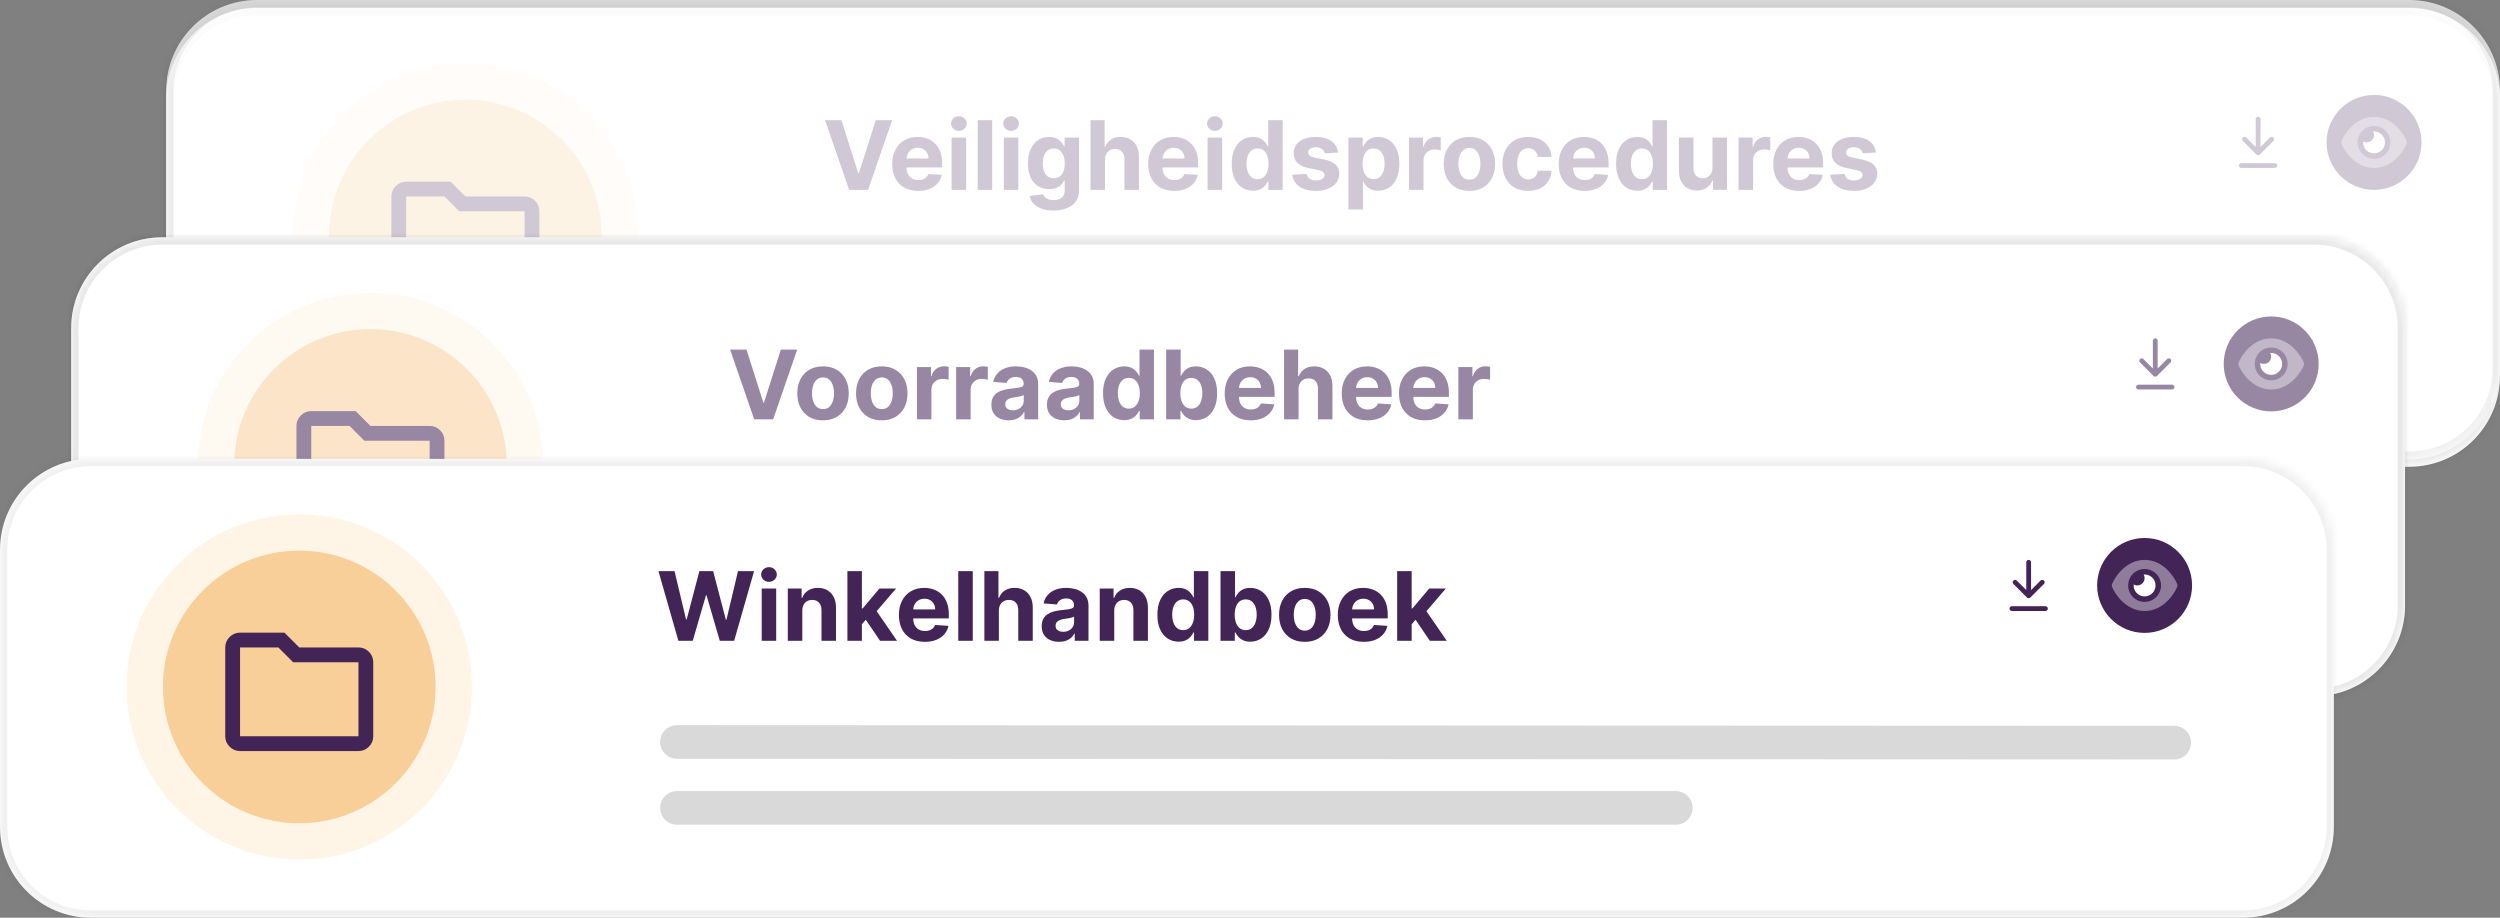 <svg width="316" height="116" viewBox="0 0 316 116" fill="none" xmlns="http://www.w3.org/2000/svg">
<rect x="0" y="0" width="316" height="116" fill="#808080" stroke="none"/>
<mask id="path-1-inside-1_7289_11953" fill="white">
<path d="M21 12.482C21 6.14 26.14 1 32.481 1H304.519C310.86 1 316 6.14 316 12.482V47.519C316 53.86 310.86 59 304.519 59H32.481C26.14 59 21 53.86 21 47.519V12.482Z"/>
</mask>
<path d="M21 12.482C21 6.14 26.14 1 32.481 1H304.519C310.86 1 316 6.14 316 12.482V47.519C316 53.86 310.86 59 304.519 59H32.481C26.14 59 21 53.86 21 47.519V12.482Z" fill="white"/>
<path d="M20.075 12.482C20.075 5.63 25.63 0.075 32.481 0.075H304.519C311.37 0.075 316.925 5.63 316.925 12.482L315.075 12.482C315.075 6.651 310.349 1.925 304.519 1.925H32.481C26.651 1.925 21.925 6.651 21.925 12.482L20.075 12.482ZM316.925 47.523C316.925 54.375 311.37 59.93 304.519 59.93H32.481C25.63 59.93 20.075 54.375 20.075 47.523L21.925 47.519C21.925 53.346 26.651 58.07 32.481 58.07H304.519C310.349 58.07 315.075 53.346 315.075 47.519L316.925 47.523ZM32.481 59.93C25.63 59.93 20.075 54.375 20.075 47.523V12.482C20.075 5.63 25.63 0.075 32.481 0.075L32.481 1.925C26.651 1.925 21.925 6.651 21.925 12.482V47.519C21.925 53.346 26.651 58.07 32.481 58.07L32.481 59.93ZM304.519 0.075C311.37 0.075 316.925 5.63 316.925 12.482V47.523C316.925 54.375 311.37 59.93 304.519 59.93L304.519 58.07C310.349 58.07 315.075 53.346 315.075 47.519V12.482C315.075 6.651 310.349 1.925 304.519 1.925L304.519 0.075Z" fill="black" fill-opacity="0.06" mask="url(#path-1-inside-1_7289_11953)"/>
<circle cx="58.825" cy="29.828" r="21.825" fill="#FFF5E6"/>
<circle cx="58.825" cy="29.828" r="17.23" fill="#F8CE99"/>
<path d="M51.342 37.932C50.828 37.932 50.387 37.749 50.021 37.383C49.655 37.017 49.471 36.576 49.471 36.062V24.837C49.471 24.323 49.655 23.883 50.021 23.516C50.387 23.15 50.828 22.967 51.342 22.967H56.954L58.825 24.837H66.308C66.822 24.837 67.263 25.021 67.629 25.387C67.995 25.753 68.178 26.194 68.178 26.708V36.062C68.178 36.576 67.995 37.017 67.629 37.383C67.263 37.749 66.822 37.932 66.308 37.932H51.342ZM51.342 36.062H66.308V26.708H58.053L56.183 24.837H51.342V36.062Z" fill="#422457"/>
<circle cx="300.078" cy="18" r="6" fill="#422457"/>
<path opacity="0.4" d="M295.96 17.823C295.913 17.936 295.913 18.063 295.96 18.177C296.175 18.692 296.627 19.442 297.302 20.068C297.981 20.698 298.914 21.231 300.079 21.231C301.245 21.231 302.178 20.7 302.857 20.068C303.532 19.441 303.984 18.692 304.199 18.177C304.246 18.063 304.246 17.936 304.199 17.823C303.984 17.308 303.532 16.558 302.857 15.932C302.178 15.301 301.245 14.769 300.079 14.769C298.914 14.769 297.979 15.3 297.3 15.932C296.625 16.558 296.174 17.308 295.96 17.823ZM302.155 18C302.155 19.147 301.225 20.077 300.078 20.077C298.931 20.077 298.001 19.147 298.001 18C298.001 16.853 298.931 15.923 300.078 15.923C301.225 15.923 302.155 16.853 302.155 18Z" fill="white"/>
<path d="M300.078 17.077C300.078 17.586 299.664 18 299.155 18C298.989 18 298.833 17.957 298.697 17.879C298.683 18.036 298.696 18.198 298.739 18.358C298.937 19.096 299.697 19.535 300.435 19.337C301.174 19.14 301.612 18.379 301.415 17.641C301.239 16.982 300.614 16.562 299.956 16.62C300.033 16.754 300.078 16.91 300.078 17.077Z" fill="white"/>
<path d="M287.543 21.231C287.711 21.231 287.846 21.096 287.846 20.928C287.846 20.76 287.711 20.625 287.543 20.625H283.303C283.135 20.625 283 20.76 283 20.928C283 21.096 283.135 21.231 283.303 21.231H287.543ZM285.209 19.527C285.327 19.646 285.519 19.646 285.636 19.527L287.354 17.811C287.473 17.692 287.473 17.5 287.354 17.383C287.235 17.265 287.044 17.264 286.926 17.383L285.727 18.582V15.072C285.727 14.904 285.592 14.769 285.424 14.769C285.256 14.769 285.121 14.904 285.121 15.072V18.582L283.923 17.383C283.804 17.264 283.612 17.264 283.495 17.383C283.377 17.501 283.376 17.693 283.495 17.811L285.209 19.527Z" fill="#422457"/>
<path d="M106.357 15.193L108.485 21.884H108.567L110.7 15.193H112.764L109.728 24H107.329L104.288 15.193H106.357ZM116.055 24.129C115.376 24.129 114.791 23.991 114.301 23.716C113.813 23.438 113.438 23.045 113.174 22.538C112.91 22.027 112.778 21.424 112.778 20.727C112.778 20.048 112.91 19.451 113.174 18.938C113.438 18.425 113.809 18.025 114.288 17.738C114.769 17.452 115.334 17.308 115.982 17.308C116.418 17.308 116.824 17.379 117.199 17.519C117.578 17.657 117.907 17.865 118.188 18.143C118.472 18.421 118.693 18.771 118.85 19.192C119.008 19.611 119.087 20.101 119.087 20.663V21.166H113.509V20.031H117.363C117.363 19.767 117.305 19.533 117.191 19.33C117.076 19.126 116.917 18.967 116.713 18.852C116.512 18.735 116.279 18.676 116.012 18.676C115.734 18.676 115.488 18.74 115.273 18.869C115.06 18.996 114.894 19.166 114.774 19.381C114.653 19.593 114.592 19.83 114.589 20.091V21.17C114.589 21.497 114.649 21.779 114.769 22.017C114.893 22.255 115.066 22.439 115.29 22.568C115.513 22.697 115.779 22.761 116.085 22.761C116.289 22.761 116.475 22.733 116.644 22.675C116.813 22.618 116.958 22.532 117.079 22.417C117.199 22.303 117.291 22.162 117.354 21.996L119.048 22.108C118.962 22.515 118.786 22.87 118.519 23.174C118.256 23.475 117.914 23.71 117.496 23.88C117.08 24.046 116.6 24.129 116.055 24.129ZM120.283 24V17.394H122.114V24H120.283ZM121.203 16.543C120.93 16.543 120.697 16.453 120.502 16.272C120.31 16.088 120.214 15.869 120.214 15.614C120.214 15.362 120.31 15.145 120.502 14.965C120.697 14.781 120.93 14.689 121.203 14.689C121.475 14.689 121.707 14.781 121.899 14.965C122.094 15.145 122.192 15.362 122.192 15.614C122.192 15.869 122.094 16.088 121.899 16.272C121.707 16.453 121.475 16.543 121.203 16.543ZM125.414 15.193V24H123.582V15.193H125.414ZM126.882 24V17.394H128.714V24H126.882ZM127.802 16.543C127.529 16.543 127.296 16.453 127.101 16.272C126.909 16.088 126.813 15.869 126.813 15.614C126.813 15.362 126.909 15.145 127.101 14.965C127.296 14.781 127.529 14.689 127.802 14.689C128.074 14.689 128.306 14.781 128.498 14.965C128.693 15.145 128.791 15.362 128.791 15.614C128.791 15.869 128.693 16.088 128.498 16.272C128.306 16.453 128.074 16.543 127.802 16.543ZM133.157 26.614C132.563 26.614 132.055 26.533 131.63 26.369C131.209 26.209 130.873 25.989 130.624 25.712C130.375 25.433 130.213 25.121 130.138 24.774L131.832 24.546C131.884 24.678 131.966 24.801 132.078 24.916C132.189 25.03 132.337 25.122 132.52 25.191C132.707 25.263 132.933 25.299 133.2 25.299C133.598 25.299 133.927 25.201 134.185 25.006C134.446 24.814 134.576 24.492 134.576 24.039V22.83H134.499C134.418 23.014 134.298 23.187 134.137 23.351C133.977 23.514 133.77 23.647 133.518 23.75C133.266 23.854 132.965 23.905 132.615 23.905C132.119 23.905 131.668 23.791 131.26 23.561C130.856 23.329 130.534 22.975 130.293 22.499C130.055 22.02 129.936 21.415 129.936 20.684C129.936 19.936 130.058 19.311 130.301 18.809C130.545 18.308 130.869 17.932 131.273 17.683C131.68 17.433 132.126 17.308 132.611 17.308C132.981 17.308 133.29 17.372 133.54 17.498C133.789 17.621 133.99 17.776 134.142 17.962C134.297 18.146 134.416 18.326 134.499 18.504H134.567V17.394H136.387V24.064C136.387 24.626 136.249 25.096 135.974 25.475C135.698 25.853 135.317 26.137 134.83 26.326C134.345 26.518 133.788 26.614 133.157 26.614ZM133.196 22.529C133.491 22.529 133.74 22.456 133.944 22.31C134.15 22.161 134.308 21.949 134.417 21.673C134.529 21.395 134.585 21.063 134.585 20.676C134.585 20.289 134.53 19.953 134.421 19.669C134.312 19.383 134.155 19.16 133.948 19.003C133.742 18.845 133.491 18.766 133.196 18.766C132.895 18.766 132.641 18.848 132.434 19.011C132.228 19.172 132.072 19.395 131.966 19.682C131.86 19.969 131.807 20.3 131.807 20.676C131.807 21.057 131.86 21.387 131.966 21.665C132.075 21.94 132.231 22.154 132.434 22.305C132.641 22.455 132.895 22.529 133.196 22.529ZM139.676 20.181V24H137.844V15.193H139.625V18.56H139.702C139.851 18.17 140.092 17.865 140.425 17.644C140.757 17.42 141.174 17.308 141.676 17.308C142.135 17.308 142.535 17.409 142.876 17.609C143.22 17.807 143.487 18.093 143.676 18.465C143.868 18.835 143.962 19.278 143.96 19.794V24H142.128V20.121C142.131 19.714 142.027 19.397 141.818 19.171C141.612 18.944 141.322 18.831 140.949 18.831C140.7 18.831 140.479 18.884 140.287 18.99C140.098 19.096 139.949 19.251 139.84 19.454C139.734 19.655 139.679 19.897 139.676 20.181ZM148.412 24.129C147.732 24.129 147.147 23.991 146.657 23.716C146.17 23.438 145.794 23.045 145.53 22.538C145.267 22.027 145.135 21.424 145.135 20.727C145.135 20.048 145.267 19.451 145.53 18.938C145.794 18.425 146.165 18.025 146.644 17.738C147.126 17.452 147.691 17.308 148.339 17.308C148.774 17.308 149.18 17.379 149.556 17.519C149.934 17.657 150.264 17.865 150.545 18.143C150.828 18.421 151.049 18.771 151.207 19.192C151.365 19.611 151.443 20.101 151.443 20.663V21.166H145.866V20.031H149.719C149.719 19.767 149.662 19.533 149.547 19.33C149.432 19.126 149.273 18.967 149.07 18.852C148.869 18.735 148.635 18.676 148.369 18.676C148.091 18.676 147.844 18.74 147.629 18.869C147.417 18.996 147.251 19.166 147.13 19.381C147.01 19.593 146.948 19.83 146.945 20.091V21.17C146.945 21.497 147.005 21.779 147.126 22.017C147.249 22.255 147.423 22.439 147.646 22.568C147.87 22.697 148.135 22.761 148.442 22.761C148.645 22.761 148.832 22.733 149.001 22.675C149.17 22.618 149.315 22.532 149.435 22.417C149.556 22.303 149.647 22.162 149.71 21.996L151.405 22.108C151.319 22.515 151.142 22.87 150.876 23.174C150.612 23.475 150.271 23.71 149.852 23.88C149.437 24.046 148.956 24.129 148.412 24.129ZM152.639 24V17.394H154.471V24H152.639ZM153.559 16.543C153.287 16.543 153.053 16.453 152.858 16.272C152.666 16.088 152.57 15.869 152.57 15.614C152.57 15.362 152.666 15.145 152.858 14.965C153.053 14.781 153.287 14.689 153.559 14.689C153.832 14.689 154.064 14.781 154.256 14.965C154.451 15.145 154.548 15.362 154.548 15.614C154.548 15.869 154.451 16.088 154.256 16.272C154.064 16.453 153.832 16.543 153.559 16.543ZM158.373 24.107C157.871 24.107 157.416 23.978 157.009 23.72C156.605 23.459 156.284 23.077 156.046 22.572C155.811 22.065 155.693 21.443 155.693 20.706C155.693 19.949 155.815 19.32 156.059 18.818C156.303 18.313 156.627 17.936 157.031 17.687C157.438 17.435 157.884 17.308 158.368 17.308C158.738 17.308 159.046 17.372 159.293 17.498C159.542 17.621 159.743 17.776 159.895 17.962C160.05 18.146 160.167 18.326 160.248 18.504H160.303V15.193H162.131V24H160.325V22.942H160.248C160.162 23.125 160.04 23.308 159.882 23.488C159.727 23.666 159.525 23.814 159.276 23.931C159.029 24.049 158.728 24.107 158.373 24.107ZM158.953 22.649C159.248 22.649 159.498 22.569 159.701 22.409C159.908 22.245 160.065 22.017 160.174 21.725C160.286 21.433 160.342 21.09 160.342 20.697C160.342 20.304 160.288 19.963 160.179 19.674C160.07 19.384 159.912 19.16 159.706 19.003C159.499 18.845 159.248 18.766 158.953 18.766C158.652 18.766 158.398 18.848 158.192 19.011C157.985 19.175 157.829 19.401 157.723 19.691C157.617 19.98 157.564 20.316 157.564 20.697C157.564 21.081 157.617 21.421 157.723 21.716C157.832 22.009 157.988 22.238 158.192 22.404C158.398 22.568 158.652 22.649 158.953 22.649ZM169.133 19.278L167.456 19.381C167.427 19.238 167.366 19.109 167.271 18.994C167.177 18.877 167.052 18.784 166.897 18.715C166.745 18.643 166.563 18.607 166.351 18.607C166.067 18.607 165.828 18.667 165.633 18.788C165.438 18.905 165.34 19.063 165.34 19.261C165.34 19.419 165.403 19.552 165.53 19.661C165.656 19.77 165.872 19.857 166.179 19.923L167.374 20.164C168.017 20.296 168.495 20.508 168.811 20.8C169.126 21.093 169.284 21.477 169.284 21.953C169.284 22.386 169.156 22.766 168.901 23.093C168.649 23.419 168.302 23.674 167.86 23.858C167.422 24.039 166.916 24.129 166.342 24.129C165.468 24.129 164.771 23.947 164.252 23.583C163.736 23.216 163.434 22.717 163.345 22.086L165.147 21.992C165.201 22.258 165.333 22.462 165.542 22.602C165.752 22.74 166.02 22.809 166.347 22.809C166.668 22.809 166.926 22.747 167.121 22.624C167.319 22.498 167.419 22.336 167.422 22.138C167.419 21.971 167.349 21.835 167.211 21.729C167.073 21.62 166.861 21.537 166.575 21.48L165.431 21.252C164.786 21.123 164.305 20.899 163.99 20.581C163.677 20.263 163.521 19.857 163.521 19.364C163.521 18.94 163.636 18.574 163.865 18.267C164.097 17.961 164.423 17.724 164.841 17.558C165.263 17.392 165.756 17.308 166.321 17.308C167.155 17.308 167.812 17.485 168.29 17.837C168.772 18.19 169.053 18.67 169.133 19.278ZM170.437 26.477V17.394H172.244V18.504H172.325C172.406 18.326 172.522 18.146 172.674 17.962C172.828 17.776 173.029 17.621 173.276 17.498C173.525 17.372 173.835 17.308 174.205 17.308C174.686 17.308 175.131 17.435 175.538 17.687C175.945 17.936 176.27 18.313 176.514 18.818C176.758 19.32 176.879 19.949 176.879 20.706C176.879 21.443 176.76 22.065 176.523 22.572C176.287 23.077 175.966 23.459 175.559 23.72C175.155 23.978 174.702 24.107 174.2 24.107C173.845 24.107 173.542 24.049 173.293 23.931C173.046 23.814 172.844 23.666 172.687 23.488C172.529 23.308 172.408 23.125 172.325 22.942H172.269V26.477H170.437ZM172.231 20.697C172.231 21.09 172.285 21.433 172.394 21.725C172.503 22.017 172.661 22.245 172.867 22.409C173.074 22.569 173.324 22.649 173.62 22.649C173.918 22.649 174.17 22.568 174.377 22.404C174.583 22.238 174.739 22.009 174.845 21.716C174.954 21.421 175.009 21.081 175.009 20.697C175.009 20.316 174.956 19.98 174.85 19.691C174.744 19.401 174.587 19.175 174.381 19.011C174.174 18.848 173.921 18.766 173.62 18.766C173.322 18.766 173.069 18.845 172.863 19.003C172.659 19.16 172.503 19.384 172.394 19.674C172.285 19.963 172.231 20.304 172.231 20.697ZM178.101 24V17.394H179.877V18.547H179.946C180.066 18.137 180.268 17.827 180.552 17.618C180.836 17.406 181.163 17.3 181.533 17.3C181.624 17.3 181.723 17.305 181.829 17.317C181.935 17.328 182.028 17.344 182.109 17.364V18.99C182.023 18.964 181.904 18.941 181.752 18.921C181.6 18.901 181.461 18.891 181.335 18.891C181.065 18.891 180.824 18.95 180.612 19.067C180.403 19.182 180.237 19.343 180.113 19.549C179.993 19.755 179.933 19.993 179.933 20.263V24H178.101ZM185.733 24.129C185.065 24.129 184.487 23.987 184 23.703C183.515 23.416 183.141 23.018 182.877 22.508C182.614 21.994 182.482 21.399 182.482 20.723C182.482 20.041 182.614 19.444 182.877 18.934C183.141 18.421 183.515 18.022 184 17.738C184.487 17.452 185.065 17.308 185.733 17.308C186.401 17.308 186.977 17.452 187.462 17.738C187.949 18.022 188.325 18.421 188.588 18.934C188.852 19.444 188.984 20.041 188.984 20.723C188.984 21.399 188.852 21.994 188.588 22.508C188.325 23.018 187.949 23.416 187.462 23.703C186.977 23.987 186.401 24.129 185.733 24.129ZM185.742 22.71C186.045 22.71 186.299 22.624 186.503 22.452C186.706 22.277 186.86 22.039 186.963 21.738C187.069 21.437 187.122 21.094 187.122 20.71C187.122 20.326 187.069 19.983 186.963 19.682C186.86 19.381 186.706 19.143 186.503 18.968C186.299 18.794 186.045 18.706 185.742 18.706C185.435 18.706 185.177 18.794 184.967 18.968C184.761 19.143 184.605 19.381 184.499 19.682C184.396 19.983 184.344 20.326 184.344 20.71C184.344 21.094 184.396 21.437 184.499 21.738C184.605 22.039 184.761 22.277 184.967 22.452C185.177 22.624 185.435 22.71 185.742 22.71ZM193.16 24.129C192.483 24.129 191.901 23.985 191.414 23.699C190.929 23.409 190.557 23.008 190.296 22.495C190.038 21.982 189.909 21.391 189.909 20.723C189.909 20.046 190.039 19.453 190.3 18.943C190.564 18.429 190.938 18.029 191.422 17.743C191.907 17.453 192.483 17.308 193.151 17.308C193.727 17.308 194.232 17.413 194.665 17.622C195.098 17.832 195.44 18.125 195.693 18.504C195.945 18.882 196.084 19.327 196.11 19.837H194.381C194.332 19.507 194.203 19.242 193.994 19.041C193.788 18.838 193.517 18.736 193.181 18.736C192.897 18.736 192.649 18.814 192.437 18.968C192.228 19.12 192.065 19.343 191.947 19.635C191.83 19.927 191.771 20.281 191.771 20.697C191.771 21.119 191.828 21.477 191.943 21.772C192.06 22.067 192.225 22.293 192.437 22.447C192.649 22.602 192.897 22.68 193.181 22.68C193.391 22.68 193.578 22.637 193.745 22.551C193.914 22.465 194.053 22.34 194.162 22.177C194.274 22.01 194.347 21.811 194.381 21.579H196.11C196.081 22.083 195.944 22.528 195.697 22.912C195.453 23.293 195.117 23.591 194.686 23.806C194.256 24.021 193.748 24.129 193.16 24.129ZM200.293 24.129C199.614 24.129 199.029 23.991 198.539 23.716C198.051 23.438 197.676 23.045 197.412 22.538C197.148 22.027 197.016 21.424 197.016 20.727C197.016 20.048 197.148 19.451 197.412 18.938C197.676 18.425 198.047 18.025 198.526 17.738C199.007 17.452 199.572 17.308 200.22 17.308C200.656 17.308 201.061 17.379 201.437 17.519C201.816 17.657 202.145 17.865 202.426 18.143C202.71 18.421 202.931 18.771 203.088 19.192C203.246 19.611 203.325 20.101 203.325 20.663V21.166H197.747V20.031H201.6C201.6 19.767 201.543 19.533 201.428 19.33C201.314 19.126 201.155 18.967 200.951 18.852C200.75 18.735 200.517 18.676 200.25 18.676C199.972 18.676 199.725 18.74 199.51 18.869C199.298 18.996 199.132 19.166 199.012 19.381C198.891 19.593 198.83 19.83 198.827 20.091V21.17C198.827 21.497 198.887 21.779 199.007 22.017C199.131 22.255 199.304 22.439 199.528 22.568C199.751 22.697 200.016 22.761 200.323 22.761C200.527 22.761 200.713 22.733 200.882 22.675C201.051 22.618 201.196 22.532 201.317 22.417C201.437 22.303 201.529 22.162 201.592 21.996L203.286 22.108C203.2 22.515 203.024 22.87 202.757 23.174C202.494 23.475 202.152 23.71 201.734 23.88C201.318 24.046 200.838 24.129 200.293 24.129ZM206.955 24.107C206.453 24.107 205.998 23.978 205.591 23.72C205.187 23.459 204.866 23.077 204.628 22.572C204.393 22.065 204.275 21.443 204.275 20.706C204.275 19.949 204.397 19.32 204.641 18.818C204.885 18.313 205.209 17.936 205.613 17.687C206.02 17.435 206.466 17.308 206.95 17.308C207.32 17.308 207.628 17.372 207.875 17.498C208.124 17.621 208.325 17.776 208.477 17.962C208.632 18.146 208.749 18.326 208.83 18.504H208.885V15.193H210.713V24H208.907V22.942H208.83C208.743 23.125 208.622 23.308 208.464 23.488C208.309 23.666 208.107 23.814 207.858 23.931C207.611 24.049 207.31 24.107 206.955 24.107ZM207.535 22.649C207.83 22.649 208.08 22.569 208.283 22.409C208.49 22.245 208.647 22.017 208.756 21.725C208.868 21.433 208.924 21.09 208.924 20.697C208.924 20.304 208.87 19.963 208.761 19.674C208.652 19.384 208.494 19.16 208.288 19.003C208.081 18.845 207.83 18.766 207.535 18.766C207.234 18.766 206.98 18.848 206.774 19.011C206.567 19.175 206.411 19.401 206.305 19.691C206.199 19.98 206.146 20.316 206.146 20.697C206.146 21.081 206.199 21.421 206.305 21.716C206.414 22.009 206.57 22.238 206.774 22.404C206.98 22.568 207.234 22.649 207.535 22.649ZM216.455 21.187V17.394H218.287V24H216.528V22.8H216.46C216.31 23.187 216.062 23.498 215.716 23.733C215.372 23.968 214.952 24.086 214.456 24.086C214.014 24.086 213.626 23.985 213.29 23.785C212.955 23.584 212.692 23.299 212.503 22.929C212.317 22.559 212.222 22.116 212.219 21.6V17.394H214.051V21.273C214.054 21.663 214.159 21.971 214.365 22.198C214.572 22.424 214.848 22.538 215.195 22.538C215.416 22.538 215.622 22.488 215.814 22.387C216.007 22.284 216.161 22.132 216.279 21.931C216.399 21.731 216.458 21.483 216.455 21.187ZM219.753 24V17.394H221.529V18.547H221.597C221.718 18.137 221.92 17.827 222.204 17.618C222.488 17.406 222.815 17.3 223.184 17.3C223.276 17.3 223.375 17.305 223.481 17.317C223.587 17.328 223.68 17.344 223.761 17.364V18.99C223.675 18.964 223.556 18.941 223.404 18.921C223.252 18.901 223.113 18.891 222.987 18.891C222.717 18.891 222.476 18.95 222.264 19.067C222.055 19.182 221.888 19.343 221.765 19.549C221.645 19.755 221.585 19.993 221.585 20.263V24H219.753ZM227.411 24.129C226.731 24.129 226.146 23.991 225.656 23.716C225.169 23.438 224.793 23.045 224.529 22.538C224.266 22.027 224.134 21.424 224.134 20.727C224.134 20.048 224.266 19.451 224.529 18.938C224.793 18.425 225.164 18.025 225.643 17.738C226.125 17.452 226.69 17.308 227.337 17.308C227.773 17.308 228.179 17.379 228.555 17.519C228.933 17.657 229.263 17.865 229.544 18.143C229.827 18.421 230.048 18.771 230.206 19.192C230.364 19.611 230.442 20.101 230.442 20.663V21.166H224.865V20.031H228.718C228.718 19.767 228.661 19.533 228.546 19.33C228.431 19.126 228.272 18.967 228.069 18.852C227.868 18.735 227.634 18.676 227.368 18.676C227.09 18.676 226.843 18.74 226.628 18.869C226.416 18.996 226.249 19.166 226.129 19.381C226.009 19.593 225.947 19.83 225.944 20.091V21.17C225.944 21.497 226.004 21.779 226.125 22.017C226.248 22.255 226.422 22.439 226.645 22.568C226.869 22.697 227.134 22.761 227.441 22.761C227.644 22.761 227.831 22.733 228 22.675C228.169 22.618 228.314 22.532 228.434 22.417C228.555 22.303 228.646 22.162 228.709 21.996L230.404 22.108C230.318 22.515 230.141 22.87 229.875 23.174C229.611 23.475 229.27 23.71 228.851 23.88C228.436 24.046 227.955 24.129 227.411 24.129ZM237.134 19.278L235.457 19.381C235.428 19.238 235.366 19.109 235.272 18.994C235.177 18.877 235.052 18.784 234.898 18.715C234.746 18.643 234.564 18.607 234.352 18.607C234.068 18.607 233.828 18.667 233.633 18.788C233.438 18.905 233.341 19.063 233.341 19.261C233.341 19.419 233.404 19.552 233.53 19.661C233.656 19.77 233.873 19.857 234.179 19.923L235.375 20.164C236.017 20.296 236.496 20.508 236.811 20.8C237.127 21.093 237.284 21.477 237.284 21.953C237.284 22.386 237.157 22.766 236.902 23.093C236.649 23.419 236.302 23.674 235.861 23.858C235.422 24.039 234.916 24.129 234.343 24.129C233.468 24.129 232.772 23.947 232.253 23.583C231.737 23.216 231.434 22.717 231.346 22.086L233.147 21.992C233.202 22.258 233.334 22.462 233.543 22.602C233.752 22.74 234.02 22.809 234.347 22.809C234.668 22.809 234.926 22.747 235.121 22.624C235.319 22.498 235.419 22.336 235.422 22.138C235.419 21.971 235.349 21.835 235.212 21.729C235.074 21.62 234.862 21.537 234.575 21.48L233.431 21.252C232.786 21.123 232.306 20.899 231.991 20.581C231.678 20.263 231.522 19.857 231.522 19.364C231.522 18.94 231.637 18.574 231.866 18.267C232.098 17.961 232.423 17.724 232.842 17.558C233.263 17.392 233.757 17.308 234.321 17.308C235.156 17.308 235.812 17.485 236.291 17.837C236.773 18.19 237.054 18.67 237.134 19.278Z" fill="#422457"/>
<line x1="106.566" y1="36.784" x2="295.821" y2="36.871" stroke="#D9D9D9" stroke-width="4.25" stroke-linecap="round"/>
<line x1="106.563" y1="45.117" x2="232.821" y2="45.117" stroke="#D9D9D9" stroke-width="4.25" stroke-linecap="round"/>
<mask id="path-13-inside-2_7289_11953" fill="white">
<path d="M21 11.482C21 5.14 26.14 0 32.481 0H304.519C310.86 0 316 5.14 316 11.482V46.519C316 52.86 310.86 58 304.519 58H32.481C26.14 58 21 52.86 21 46.519V11.482Z"/>
</mask>
<path d="M21 11.482C21 5.14 26.14 0 32.481 0H304.519C310.86 0 316 5.14 316 11.482V46.519C316 52.86 310.86 58 304.519 58H32.481C26.14 58 21 52.86 21 46.519V11.482Z" fill="white" fill-opacity="0.75"/>
<path d="M20.075 11.482C20.075 4.63 25.63 -0.925 32.481 -0.925H304.519C311.37 -0.925 316.925 4.63 316.925 11.482L315.075 11.482C315.075 5.651 310.349 0.925 304.519 0.925H32.481C26.651 0.925 21.925 5.651 21.925 11.482L20.075 11.482ZM316.925 46.523C316.925 53.375 311.37 58.93 304.519 58.93H32.481C25.63 58.93 20.075 53.375 20.075 46.523L21.925 46.519C21.925 52.346 26.651 57.07 32.481 57.07H304.519C310.349 57.07 315.075 52.346 315.075 46.519L316.925 46.523ZM32.481 58.93C25.63 58.93 20.075 53.375 20.075 46.523V11.482C20.075 4.63 25.63 -0.925 32.481 -0.925L32.481 0.925C26.651 0.925 21.925 5.651 21.925 11.482V46.519C21.925 52.346 26.651 57.07 32.481 57.07L32.481 58.93ZM304.519 -0.925C311.37 -0.925 316.925 4.63 316.925 11.482V46.523C316.925 53.375 311.37 58.93 304.519 58.93L304.519 57.07C310.349 57.07 315.075 52.346 315.075 46.519V11.482C315.075 5.651 310.349 0.925 304.519 0.925L304.519 -0.925Z" fill="black" fill-opacity="0.06" mask="url(#path-13-inside-2_7289_11953)"/>
<mask id="path-15-inside-3_7289_11953" fill="white">
<path d="M9 41.481C9 35.14 14.14 30 20.482 30H292.519C298.86 30 304 35.14 304 41.481V76.519C304 82.86 298.86 88 292.519 88H20.482C14.14 88 9 82.86 9 76.519V41.481Z"/>
</mask>
<path d="M9 41.481C9 35.14 14.14 30 20.482 30H292.519C298.86 30 304 35.14 304 41.481V76.519C304 82.86 298.86 88 292.519 88H20.482C14.14 88 9 82.86 9 76.519V41.481Z" fill="white"/>
<path d="M8.075 41.481C8.075 34.63 13.63 29.075 20.482 29.075H292.519C299.37 29.075 304.925 34.63 304.925 41.481L303.075 41.481C303.075 35.651 298.349 30.925 292.519 30.925H20.482C14.651 30.925 9.925 35.651 9.925 41.481L8.075 41.481ZM304.925 76.523C304.925 83.375 299.37 88.93 292.519 88.93H20.482C13.63 88.93 8.075 83.375 8.075 76.523L9.925 76.519C9.925 82.346 14.651 87.07 20.482 87.07H292.519C298.349 87.07 303.075 82.346 303.075 76.519L304.925 76.523ZM20.482 88.93C13.63 88.93 8.075 83.375 8.075 76.523V41.481C8.075 34.63 13.63 29.075 20.482 29.075L20.482 30.925C14.651 30.925 9.925 35.651 9.925 41.481V76.519C9.925 82.346 14.651 87.07 20.482 87.07L20.482 88.93ZM292.519 29.075C299.37 29.075 304.925 34.63 304.925 41.481V76.523C304.925 83.375 299.37 88.93 292.519 88.93L292.519 87.07C298.349 87.07 303.075 82.346 303.075 76.519V41.481C303.075 35.651 298.349 30.925 292.519 30.925L292.519 29.075Z" fill="black" fill-opacity="0.06" mask="url(#path-15-inside-3_7289_11953)"/>
<circle cx="287.078" cy="46" r="6" fill="#422457"/>
<path opacity="0.4" d="M282.96 45.822C282.913 45.937 282.913 46.063 282.96 46.177C283.175 46.692 283.627 47.442 284.302 48.068C284.981 48.699 285.914 49.231 287.079 49.231C288.245 49.231 289.178 48.7 289.857 48.068C290.532 47.441 290.984 46.692 291.199 46.177C291.246 46.063 291.246 45.937 291.199 45.822C290.984 45.308 290.532 44.558 289.857 43.932C289.178 43.301 288.245 42.769 287.079 42.769C285.914 42.769 284.979 43.3 284.3 43.932C283.625 44.558 283.174 45.308 282.96 45.822ZM289.155 46C289.155 47.147 288.225 48.077 287.078 48.077C285.931 48.077 285.001 47.147 285.001 46C285.001 44.853 285.931 43.923 287.078 43.923C288.225 43.923 289.155 44.853 289.155 46Z" fill="white"/>
<path d="M287.078 45.077C287.078 45.586 286.664 46 286.155 46C285.989 46 285.833 45.957 285.697 45.879C285.683 46.036 285.696 46.198 285.739 46.358C285.937 47.096 286.697 47.535 287.435 47.337C288.174 47.139 288.612 46.379 288.415 45.641C288.239 44.982 287.614 44.562 286.956 44.62C287.033 44.754 287.078 44.91 287.078 45.077Z" fill="white"/>
<path d="M274.543 49.231C274.711 49.231 274.846 49.096 274.846 48.928C274.846 48.76 274.711 48.625 274.543 48.625H270.303C270.135 48.625 270 48.76 270 48.928C270 49.096 270.135 49.231 270.303 49.231H274.543ZM272.209 47.527C272.327 47.646 272.519 47.646 272.636 47.527L274.354 45.811C274.473 45.692 274.473 45.5 274.354 45.383C274.235 45.265 274.044 45.264 273.926 45.383L272.727 46.582V43.072C272.727 42.904 272.592 42.769 272.424 42.769C272.256 42.769 272.121 42.904 272.121 43.072V46.582L270.923 45.383C270.804 45.264 270.612 45.264 270.495 45.383C270.377 45.501 270.376 45.693 270.495 45.811L272.209 47.527Z" fill="#422457"/>
<path d="M94.357 44.193L96.485 50.884H96.567L98.7 44.193H100.764L97.728 53H95.329L92.288 44.193H94.357ZM104.029 53.129C103.361 53.129 102.784 52.987 102.296 52.703C101.812 52.416 101.438 52.018 101.174 51.508C100.91 50.994 100.778 50.4 100.778 49.723C100.778 49.041 100.91 48.444 101.174 47.934C101.438 47.421 101.812 47.022 102.296 46.738C102.784 46.452 103.361 46.308 104.029 46.308C104.697 46.308 105.274 46.452 105.758 46.738C106.246 47.022 106.621 47.421 106.885 47.934C107.149 48.444 107.281 49.041 107.281 49.723C107.281 50.4 107.149 50.994 106.885 51.508C106.621 52.018 106.246 52.416 105.758 52.703C105.274 52.987 104.697 53.129 104.029 53.129ZM104.038 51.71C104.342 51.71 104.596 51.624 104.799 51.452C105.003 51.277 105.156 51.039 105.259 50.738C105.365 50.437 105.418 50.094 105.418 49.71C105.418 49.326 105.365 48.983 105.259 48.682C105.156 48.381 105.003 48.143 104.799 47.968C104.596 47.794 104.342 47.706 104.038 47.706C103.731 47.706 103.473 47.794 103.264 47.968C103.057 48.143 102.901 48.381 102.795 48.682C102.692 48.983 102.64 49.326 102.64 49.71C102.64 50.094 102.692 50.437 102.795 50.738C102.901 51.039 103.057 51.277 103.264 51.452C103.473 51.624 103.731 51.71 104.038 51.71ZM111.456 53.129C110.788 53.129 110.211 52.987 109.723 52.703C109.239 52.416 108.865 52.018 108.601 51.508C108.337 50.994 108.205 50.4 108.205 49.723C108.205 49.041 108.337 48.444 108.601 47.934C108.865 47.421 109.239 47.022 109.723 46.738C110.211 46.452 110.788 46.308 111.456 46.308C112.124 46.308 112.7 46.452 113.185 46.738C113.672 47.022 114.048 47.421 114.312 47.934C114.575 48.444 114.707 49.041 114.707 49.723C114.707 50.4 114.575 50.994 114.312 51.508C114.048 52.018 113.672 52.416 113.185 52.703C112.7 52.987 112.124 53.129 111.456 53.129ZM111.465 51.71C111.769 51.71 112.022 51.624 112.226 51.452C112.43 51.277 112.583 51.039 112.686 50.738C112.792 50.437 112.845 50.094 112.845 49.71C112.845 49.326 112.792 48.983 112.686 48.682C112.583 48.381 112.43 48.143 112.226 47.968C112.022 47.794 111.769 47.706 111.465 47.706C111.158 47.706 110.9 47.794 110.691 47.968C110.484 48.143 110.328 48.381 110.222 48.682C110.119 48.983 110.067 49.326 110.067 49.71C110.067 50.094 110.119 50.437 110.222 50.738C110.328 51.039 110.484 51.277 110.691 51.452C110.9 51.624 111.158 51.71 111.465 51.71ZM115.899 53V46.394H117.675V47.547H117.743C117.864 47.137 118.066 46.827 118.35 46.618C118.634 46.406 118.96 46.3 119.33 46.3C119.422 46.3 119.521 46.306 119.627 46.317C119.733 46.328 119.826 46.344 119.907 46.364V47.99C119.821 47.964 119.702 47.941 119.55 47.921C119.398 47.901 119.259 47.891 119.133 47.891C118.863 47.891 118.622 47.95 118.41 48.067C118.201 48.182 118.034 48.343 117.911 48.549C117.791 48.755 117.731 48.993 117.731 49.263V53H115.899ZM120.854 53V46.394H122.63V47.547H122.699C122.819 47.137 123.021 46.827 123.305 46.618C123.589 46.406 123.916 46.3 124.286 46.3C124.377 46.3 124.476 46.306 124.582 46.317C124.688 46.328 124.781 46.344 124.862 46.364V47.99C124.776 47.964 124.657 47.941 124.505 47.921C124.353 47.901 124.214 47.891 124.088 47.891C123.818 47.891 123.577 47.95 123.365 48.067C123.156 48.182 122.99 48.343 122.866 48.549C122.746 48.755 122.686 48.993 122.686 49.263V53H120.854ZM127.503 53.125C127.082 53.125 126.706 53.051 126.377 52.905C126.047 52.756 125.786 52.537 125.594 52.247C125.405 51.955 125.31 51.591 125.31 51.155C125.31 50.788 125.377 50.48 125.512 50.23C125.647 49.981 125.83 49.78 126.063 49.628C126.295 49.476 126.559 49.362 126.854 49.284C127.152 49.207 127.465 49.152 127.791 49.121C128.176 49.081 128.485 49.044 128.72 49.009C128.955 48.972 129.126 48.917 129.232 48.846C129.338 48.774 129.391 48.668 129.391 48.527V48.502C129.391 48.229 129.305 48.019 129.133 47.87C128.964 47.72 128.723 47.646 128.411 47.646C128.081 47.646 127.819 47.719 127.624 47.865C127.429 48.008 127.3 48.189 127.237 48.407L125.542 48.269C125.628 47.868 125.797 47.521 126.05 47.229C126.302 46.933 126.627 46.707 127.026 46.549C127.427 46.389 127.892 46.308 128.419 46.308C128.786 46.308 129.137 46.351 129.473 46.437C129.811 46.523 130.111 46.657 130.372 46.837C130.635 47.018 130.843 47.25 130.995 47.534C131.147 47.815 131.223 48.152 131.223 48.545V53H129.486V52.084H129.434C129.328 52.29 129.186 52.472 129.008 52.63C128.831 52.785 128.617 52.907 128.368 52.996C128.118 53.082 127.83 53.125 127.503 53.125ZM128.028 51.86C128.297 51.86 128.535 51.807 128.742 51.701C128.948 51.592 129.11 51.446 129.228 51.263C129.345 51.079 129.404 50.871 129.404 50.639V49.938C129.347 49.975 129.268 50.01 129.168 50.041C129.07 50.07 128.96 50.097 128.836 50.123C128.713 50.146 128.59 50.167 128.467 50.187C128.343 50.205 128.232 50.22 128.131 50.235C127.916 50.266 127.728 50.316 127.568 50.385C127.407 50.454 127.283 50.547 127.194 50.665C127.105 50.779 127.06 50.923 127.06 51.095C127.06 51.344 127.151 51.535 127.331 51.667C127.515 51.796 127.747 51.86 128.028 51.86ZM134.528 53.125C134.107 53.125 133.731 53.051 133.401 52.905C133.072 52.756 132.811 52.537 132.619 52.247C132.429 51.955 132.335 51.591 132.335 51.155C132.335 50.788 132.402 50.48 132.537 50.23C132.672 49.981 132.855 49.78 133.087 49.628C133.32 49.476 133.583 49.362 133.879 49.284C134.177 49.207 134.489 49.152 134.816 49.121C135.2 49.081 135.51 49.044 135.745 49.009C135.98 48.972 136.151 48.917 136.257 48.846C136.363 48.774 136.416 48.668 136.416 48.527V48.502C136.416 48.229 136.33 48.019 136.158 47.87C135.989 47.72 135.748 47.646 135.435 47.646C135.106 47.646 134.843 47.719 134.648 47.865C134.454 48.008 134.325 48.189 134.261 48.407L132.567 48.269C132.653 47.868 132.822 47.521 133.075 47.229C133.327 46.933 133.652 46.707 134.051 46.549C134.452 46.389 134.917 46.308 135.444 46.308C135.811 46.308 136.162 46.351 136.498 46.437C136.836 46.523 137.136 46.657 137.396 46.837C137.66 47.018 137.868 47.25 138.02 47.534C138.172 47.815 138.248 48.152 138.248 48.545V53H136.511V52.084H136.459C136.353 52.29 136.211 52.472 136.033 52.63C135.855 52.785 135.642 52.907 135.392 52.996C135.143 53.082 134.855 53.125 134.528 53.125ZM135.053 51.86C135.322 51.86 135.56 51.807 135.767 51.701C135.973 51.592 136.135 51.446 136.253 51.263C136.37 51.079 136.429 50.871 136.429 50.639V49.938C136.372 49.975 136.293 50.01 136.192 50.041C136.095 50.07 135.984 50.097 135.861 50.123C135.738 50.146 135.615 50.167 135.491 50.187C135.368 50.205 135.256 50.22 135.156 50.235C134.941 50.266 134.753 50.316 134.593 50.385C134.432 50.454 134.307 50.547 134.218 50.665C134.13 50.779 134.085 50.923 134.085 51.095C134.085 51.344 134.175 51.535 134.356 51.667C134.54 51.796 134.772 51.86 135.053 51.86ZM142.103 53.107C141.602 53.107 141.147 52.978 140.74 52.72C140.336 52.459 140.015 52.077 139.777 51.572C139.542 51.065 139.424 50.443 139.424 49.706C139.424 48.949 139.546 48.32 139.79 47.818C140.033 47.313 140.357 46.936 140.762 46.687C141.169 46.435 141.614 46.308 142.099 46.308C142.469 46.308 142.777 46.371 143.024 46.498C143.273 46.621 143.474 46.776 143.626 46.962C143.78 47.146 143.898 47.326 143.978 47.504H144.034V44.193H145.862V53H144.056V51.942H143.978C143.892 52.126 143.77 52.307 143.613 52.488C143.458 52.666 143.256 52.813 143.006 52.931C142.76 53.049 142.459 53.107 142.103 53.107ZM142.684 51.65C142.979 51.65 143.229 51.569 143.432 51.409C143.639 51.245 143.796 51.017 143.905 50.725C144.017 50.432 144.073 50.09 144.073 49.697C144.073 49.304 144.018 48.963 143.909 48.674C143.801 48.384 143.643 48.16 143.436 48.003C143.23 47.845 142.979 47.766 142.684 47.766C142.383 47.766 142.129 47.848 141.923 48.011C141.716 48.175 141.56 48.401 141.454 48.691C141.348 48.98 141.295 49.316 141.295 49.697C141.295 50.081 141.348 50.421 141.454 50.716C141.563 51.009 141.719 51.238 141.923 51.404C142.129 51.568 142.383 51.65 142.684 51.65ZM147.402 53V44.193H149.234V47.504H149.29C149.371 47.326 149.487 47.146 149.639 46.962C149.794 46.776 149.994 46.621 150.241 46.498C150.49 46.371 150.8 46.308 151.17 46.308C151.651 46.308 152.096 46.435 152.503 46.687C152.91 46.936 153.235 47.313 153.479 47.818C153.723 48.32 153.845 48.949 153.845 49.706C153.845 50.443 153.726 51.065 153.488 51.572C153.253 52.077 152.931 52.459 152.524 52.72C152.12 52.978 151.667 53.107 151.165 53.107C150.81 53.107 150.507 53.049 150.258 52.931C150.011 52.813 149.809 52.666 149.652 52.488C149.494 52.307 149.374 52.126 149.29 51.942H149.209V53H147.402ZM149.196 49.697C149.196 50.09 149.25 50.432 149.359 50.725C149.468 51.017 149.626 51.245 149.832 51.409C150.039 51.569 150.29 51.65 150.585 51.65C150.883 51.65 151.135 51.568 151.342 51.404C151.548 51.238 151.704 51.009 151.81 50.716C151.919 50.421 151.974 50.081 151.974 49.697C151.974 49.316 151.921 48.98 151.815 48.691C151.709 48.401 151.552 48.175 151.346 48.011C151.14 47.848 150.886 47.766 150.585 47.766C150.287 47.766 150.034 47.845 149.828 48.003C149.624 48.16 149.468 48.384 149.359 48.674C149.25 48.963 149.196 49.304 149.196 49.697ZM158.077 53.129C157.398 53.129 156.813 52.991 156.323 52.716C155.835 52.438 155.46 52.045 155.196 51.538C154.932 51.027 154.8 50.424 154.8 49.727C154.8 49.048 154.932 48.452 155.196 47.938C155.46 47.425 155.831 47.025 156.31 46.738C156.791 46.452 157.356 46.308 158.004 46.308C158.44 46.308 158.846 46.379 159.221 46.519C159.6 46.657 159.929 46.865 160.21 47.143C160.494 47.421 160.715 47.771 160.873 48.192C161.03 48.611 161.109 49.101 161.109 49.663V50.166H155.531V49.031H159.385C159.385 48.767 159.327 48.533 159.213 48.33C159.098 48.126 158.939 47.967 158.735 47.852C158.535 47.735 158.301 47.676 158.034 47.676C157.756 47.676 157.51 47.74 157.295 47.87C157.082 47.996 156.916 48.166 156.796 48.381C156.675 48.593 156.614 48.83 156.611 49.091V50.17C156.611 50.497 156.671 50.779 156.791 51.017C156.915 51.255 157.088 51.439 157.312 51.568C157.535 51.697 157.801 51.761 158.107 51.761C158.311 51.761 158.497 51.733 158.666 51.675C158.836 51.618 158.98 51.532 159.101 51.417C159.221 51.303 159.313 51.162 159.376 50.996L161.07 51.108C160.984 51.515 160.808 51.87 160.541 52.174C160.278 52.475 159.936 52.71 159.518 52.88C159.102 53.046 158.622 53.129 158.077 53.129ZM164.137 49.181V53H162.305V44.193H164.085V47.56H164.162C164.311 47.17 164.552 46.865 164.885 46.644C165.217 46.42 165.635 46.308 166.136 46.308C166.595 46.308 166.995 46.409 167.336 46.609C167.68 46.807 167.947 47.093 168.136 47.465C168.328 47.835 168.423 48.278 168.42 48.794V53H166.588V49.121C166.591 48.714 166.487 48.397 166.278 48.17C166.072 47.944 165.782 47.831 165.409 47.831C165.16 47.831 164.939 47.884 164.747 47.99C164.558 48.096 164.409 48.251 164.3 48.454C164.194 48.655 164.139 48.897 164.137 49.181ZM172.872 53.129C172.192 53.129 171.607 52.991 171.117 52.716C170.63 52.438 170.254 52.045 169.991 51.538C169.727 51.027 169.595 50.424 169.595 49.727C169.595 49.048 169.727 48.452 169.991 47.938C170.254 47.425 170.626 47.025 171.104 46.738C171.586 46.452 172.151 46.308 172.799 46.308C173.234 46.308 173.64 46.379 174.016 46.519C174.394 46.657 174.724 46.865 175.005 47.143C175.289 47.421 175.509 47.771 175.667 48.192C175.825 48.611 175.904 49.101 175.904 49.663V50.166H170.326V49.031H174.179C174.179 48.767 174.122 48.533 174.007 48.33C173.892 48.126 173.733 47.967 173.53 47.852C173.329 47.735 173.095 47.676 172.829 47.676C172.551 47.676 172.304 47.74 172.089 47.87C171.877 47.996 171.711 48.166 171.59 48.381C171.47 48.593 171.408 48.83 171.405 49.091V50.17C171.405 50.497 171.466 50.779 171.586 51.017C171.709 51.255 171.883 51.439 172.106 51.568C172.33 51.697 172.595 51.761 172.902 51.761C173.105 51.761 173.292 51.733 173.461 51.675C173.63 51.618 173.775 51.532 173.895 51.417C174.016 51.303 174.107 51.162 174.171 50.996L175.865 51.108C175.779 51.515 175.603 51.87 175.336 52.174C175.072 52.475 174.731 52.71 174.312 52.88C173.897 53.046 173.417 53.129 172.872 53.129ZM180.109 53.129C179.43 53.129 178.845 52.991 178.355 52.716C177.867 52.438 177.492 52.045 177.228 51.538C176.964 51.027 176.832 50.424 176.832 49.727C176.832 49.048 176.964 48.452 177.228 47.938C177.492 47.425 177.863 47.025 178.342 46.738C178.824 46.452 179.388 46.308 180.036 46.308C180.472 46.308 180.878 46.379 181.253 46.519C181.632 46.657 181.961 46.865 182.242 47.143C182.526 47.421 182.747 47.771 182.905 48.192C183.062 48.611 183.141 49.101 183.141 49.663V50.166H177.564V49.031H181.417C181.417 48.767 181.359 48.533 181.245 48.33C181.13 48.126 180.971 47.967 180.767 47.852C180.567 47.735 180.333 47.676 180.066 47.676C179.788 47.676 179.542 47.74 179.327 47.87C179.115 47.996 178.948 48.166 178.828 48.381C178.707 48.593 178.646 48.83 178.643 49.091V50.17C178.643 50.497 178.703 50.779 178.824 51.017C178.947 51.255 179.12 51.439 179.344 51.568C179.568 51.697 179.833 51.761 180.14 51.761C180.343 51.761 180.529 51.733 180.699 51.675C180.868 51.618 181.013 51.532 181.133 51.417C181.253 51.303 181.345 51.162 181.408 50.996L183.103 51.108C183.017 51.515 182.84 51.87 182.574 52.174C182.31 52.475 181.969 52.71 181.55 52.88C181.134 53.046 180.654 53.129 180.109 53.129ZM184.337 53V46.394H186.113V47.547H186.182C186.302 47.137 186.504 46.827 186.788 46.618C187.072 46.406 187.399 46.3 187.768 46.3C187.86 46.3 187.959 46.306 188.065 46.317C188.171 46.328 188.264 46.344 188.345 46.364V47.99C188.259 47.964 188.14 47.941 187.988 47.921C187.836 47.901 187.697 47.891 187.571 47.891C187.301 47.891 187.06 47.95 186.848 48.067C186.639 48.182 186.473 48.343 186.349 48.549C186.229 48.755 186.169 48.993 186.169 49.263V53H184.337Z" fill="#422457"/>
<line x1="94.566" y1="65.784" x2="283.821" y2="65.871" stroke="#D9D9D9" stroke-width="4.25" stroke-linecap="round"/>
<line x1="94.564" y1="74.117" x2="220.821" y2="74.117" stroke="#D9D9D9" stroke-width="4.25" stroke-linecap="round"/>
<circle cx="46.825" cy="58.828" r="21.825" fill="#FFF5E6"/>
<circle cx="46.825" cy="58.828" r="17.23" fill="#F8CE99"/>
<path d="M39.342 66.932C38.828 66.932 38.387 66.749 38.021 66.383C37.655 66.016 37.471 65.576 37.471 65.062V53.837C37.471 53.323 37.655 52.883 38.021 52.516C38.387 52.15 38.828 51.967 39.342 51.967H44.954L46.825 53.837H54.308C54.822 53.837 55.263 54.021 55.629 54.387C55.995 54.753 56.178 55.194 56.178 55.708V65.062C56.178 65.576 55.995 66.016 55.629 66.383C55.263 66.749 54.822 66.932 54.308 66.932H39.342ZM39.342 65.062H54.308V55.708H46.053L44.183 53.837H39.342V65.062Z" fill="#422457"/>
<mask id="path-27-inside-4_7289_11953" fill="white">
<path d="M9 41.481C9 35.14 14.14 30 20.482 30H292.519C298.86 30 304 35.14 304 41.481V76.519C304 82.86 298.86 88 292.519 88H20.482C14.14 88 9 82.86 9 76.519V41.481Z"/>
</mask>
<path d="M9 41.481C9 35.14 14.14 30 20.482 30H292.519C298.86 30 304 35.14 304 41.481V76.519C304 82.86 298.86 88 292.519 88H20.482C14.14 88 9 82.86 9 76.519V41.481Z" fill="white" fill-opacity="0.45"/>
<path d="M8.075 41.481C8.075 34.63 13.63 29.075 20.482 29.075H292.519C299.37 29.075 304.925 34.63 304.925 41.481L303.075 41.481C303.075 35.651 298.349 30.925 292.519 30.925H20.482C14.651 30.925 9.925 35.651 9.925 41.481L8.075 41.481ZM304.925 76.523C304.925 83.375 299.37 88.93 292.519 88.93H20.482C13.63 88.93 8.075 83.375 8.075 76.523L9.925 76.519C9.925 82.346 14.651 87.07 20.482 87.07H292.519C298.349 87.07 303.075 82.346 303.075 76.519L304.925 76.523ZM20.482 88.93C13.63 88.93 8.075 83.375 8.075 76.523V41.481C8.075 34.63 13.63 29.075 20.482 29.075L20.482 30.925C14.651 30.925 9.925 35.651 9.925 41.481V76.519C9.925 82.346 14.651 87.07 20.482 87.07L20.482 88.93ZM292.519 29.075C299.37 29.075 304.925 34.63 304.925 41.481V76.523C304.925 83.375 299.37 88.93 292.519 88.93L292.519 87.07C298.349 87.07 303.075 82.346 303.075 76.519V41.481C303.075 35.651 298.349 30.925 292.519 30.925L292.519 29.075Z" fill="black" fill-opacity="0.06" mask="url(#path-27-inside-4_7289_11953)"/>
<mask id="path-29-inside-5_7289_11953" fill="white">
<path d="M0 69.481C0 63.14 5.14 58 11.482 58H283.519C289.86 58 295 63.14 295 69.481V104.519C295 110.86 289.86 116 283.519 116H11.482C5.14 116 0 110.86 0 104.519V69.481Z"/>
</mask>
<path d="M0 69.481C0 63.14 5.14 58 11.482 58H283.519C289.86 58 295 63.14 295 69.481V104.519C295 110.86 289.86 116 283.519 116H11.482C5.14 116 0 110.86 0 104.519V69.481Z" fill="white"/>
<path d="M-0.925 69.481C-0.925 62.63 4.63 57.075 11.482 57.075H283.519C290.37 57.075 295.925 62.63 295.925 69.481L294.075 69.481C294.075 63.651 289.349 58.925 283.519 58.925H11.482C5.651 58.925 0.925 63.651 0.925 69.481L-0.925 69.481ZM295.925 104.524C295.925 111.375 290.37 116.93 283.519 116.93H11.482C4.63 116.93 -0.925 111.375 -0.925 104.524L0.925 104.519C0.925 110.346 5.651 115.07 11.482 115.07H283.519C289.349 115.07 294.075 110.346 294.075 104.519L295.925 104.524ZM11.482 116.93C4.63 116.93 -0.925 111.375 -0.925 104.524V69.481C-0.925 62.63 4.63 57.075 11.482 57.075L11.482 58.925C5.651 58.925 0.925 63.651 0.925 69.481V104.519C0.925 110.346 5.651 115.07 11.482 115.07L11.482 116.93ZM283.519 57.075C290.37 57.075 295.925 62.63 295.925 69.481V104.524C295.925 111.375 290.37 116.93 283.519 116.93L283.519 115.07C289.349 115.07 294.075 110.346 294.075 104.519V69.481C294.075 63.651 289.349 58.925 283.519 58.925L283.519 57.075Z" fill="black" fill-opacity="0.06" mask="url(#path-29-inside-5_7289_11953)"/>
<circle cx="271.078" cy="74" r="6" fill="#422457"/>
<path opacity="0.4" d="M266.96 73.823C266.913 73.936 266.913 74.063 266.96 74.177C267.175 74.692 267.627 75.442 268.302 76.068C268.981 76.698 269.914 77.231 271.079 77.231C272.245 77.231 273.178 76.7 273.857 76.068C274.532 75.441 274.984 74.692 275.199 74.177C275.246 74.063 275.246 73.936 275.199 73.823C274.984 73.308 274.532 72.558 273.857 71.932C273.178 71.301 272.245 70.769 271.079 70.769C269.914 70.769 268.979 71.3 268.3 71.932C267.625 72.558 267.174 73.308 266.96 73.823ZM273.155 74C273.155 75.147 272.225 76.077 271.078 76.077C269.931 76.077 269.001 75.147 269.001 74C269.001 72.853 269.931 71.923 271.078 71.923C272.225 71.923 273.155 72.853 273.155 74Z" fill="white"/>
<path d="M271.078 73.077C271.078 73.586 270.664 74 270.155 74C269.989 74 269.833 73.957 269.697 73.879C269.683 74.036 269.696 74.198 269.739 74.358C269.937 75.096 270.697 75.535 271.435 75.337C272.174 75.139 272.612 74.379 272.415 73.641C272.239 72.982 271.614 72.562 270.956 72.62C271.033 72.754 271.078 72.91 271.078 73.077Z" fill="white"/>
<path d="M258.543 77.231C258.711 77.231 258.846 77.096 258.846 76.928C258.846 76.76 258.711 76.625 258.543 76.625H254.303C254.135 76.625 254 76.76 254 76.928C254 77.096 254.135 77.231 254.303 77.231H258.543ZM256.209 75.527C256.327 75.646 256.519 75.646 256.636 75.527L258.354 73.811C258.473 73.692 258.473 73.5 258.354 73.383C258.235 73.265 258.044 73.264 257.926 73.383L256.727 74.582V71.072C256.727 70.904 256.592 70.769 256.424 70.769C256.256 70.769 256.121 70.904 256.121 71.072V74.582L254.923 73.383C254.804 73.264 254.612 73.264 254.495 73.383C254.377 73.501 254.376 73.693 254.495 73.811L256.209 75.527Z" fill="#422457"/>
<path d="M85.748 81L83.228 72.193H85.262L86.72 78.312H86.793L88.401 72.193H90.143L91.747 78.325H91.825L93.282 72.193H95.316L92.796 81H90.982L89.304 75.242H89.236L87.563 81H85.748ZM96.279 81V74.394H98.111V81H96.279ZM97.199 73.543C96.927 73.543 96.693 73.453 96.498 73.272C96.306 73.088 96.21 72.869 96.21 72.614C96.21 72.362 96.306 72.145 96.498 71.965C96.693 71.781 96.927 71.689 97.199 71.689C97.471 71.689 97.704 71.781 97.896 71.965C98.091 72.145 98.188 72.362 98.188 72.614C98.188 72.869 98.091 73.088 97.896 73.272C97.704 73.453 97.471 73.543 97.199 73.543ZM101.41 77.181V81H99.578V74.394H101.324V75.56H101.402C101.548 75.176 101.793 74.872 102.137 74.648C102.481 74.422 102.898 74.308 103.388 74.308C103.847 74.308 104.247 74.409 104.588 74.609C104.929 74.81 105.195 75.097 105.384 75.469C105.573 75.839 105.668 76.281 105.668 76.794V81H103.836V77.121C103.838 76.717 103.735 76.401 103.526 76.175C103.317 75.945 103.029 75.831 102.662 75.831C102.415 75.831 102.197 75.884 102.008 75.99C101.822 76.096 101.675 76.251 101.569 76.454C101.466 76.655 101.413 76.897 101.41 77.181ZM108.771 79.099L108.776 76.902H109.042L111.158 74.394H113.261L110.418 77.714H109.984L108.771 79.099ZM107.111 81V72.193H108.943V81H107.111ZM111.24 81L109.296 78.123L110.517 76.829L113.386 81H111.24ZM116.898 81.129C116.219 81.129 115.634 80.991 115.144 80.716C114.656 80.438 114.281 80.045 114.017 79.538C113.753 79.027 113.621 78.424 113.621 77.727C113.621 77.048 113.753 76.451 114.017 75.938C114.281 75.425 114.652 75.025 115.131 74.738C115.612 74.452 116.177 74.308 116.825 74.308C117.261 74.308 117.667 74.379 118.042 74.519C118.421 74.657 118.75 74.865 119.031 75.143C119.315 75.421 119.536 75.771 119.693 76.192C119.851 76.611 119.93 77.101 119.93 77.663V78.166H114.352V77.031H118.205C118.205 76.767 118.148 76.533 118.033 76.33C117.919 76.126 117.76 75.967 117.556 75.852C117.355 75.735 117.122 75.676 116.855 75.676C116.577 75.676 116.331 75.74 116.115 75.87C115.903 75.996 115.737 76.166 115.617 76.381C115.496 76.593 115.435 76.83 115.432 77.091V78.17C115.432 78.497 115.492 78.779 115.612 79.017C115.736 79.255 115.909 79.439 116.133 79.568C116.356 79.697 116.622 79.761 116.928 79.761C117.132 79.761 117.318 79.733 117.487 79.675C117.656 79.618 117.801 79.532 117.922 79.417C118.042 79.303 118.134 79.162 118.197 78.996L119.891 79.108C119.805 79.515 119.629 79.87 119.362 80.174C119.099 80.475 118.757 80.71 118.339 80.879C117.923 81.046 117.443 81.129 116.898 81.129ZM122.957 72.193V81H121.125V72.193H122.957ZM126.257 77.181V81H124.425V72.193H126.205V75.56H126.283C126.432 75.17 126.673 74.865 127.005 74.644C127.338 74.42 127.755 74.308 128.257 74.308C128.715 74.308 129.115 74.409 129.457 74.609C129.801 74.807 130.067 75.093 130.256 75.465C130.448 75.835 130.543 76.278 130.54 76.794V81H128.708V77.121C128.711 76.714 128.608 76.397 128.399 76.171C128.192 75.944 127.903 75.831 127.53 75.831C127.28 75.831 127.06 75.884 126.868 75.99C126.678 76.096 126.529 76.251 126.42 76.454C126.314 76.655 126.26 76.897 126.257 77.181ZM133.866 81.125C133.444 81.125 133.069 81.052 132.739 80.905C132.409 80.756 132.148 80.537 131.956 80.247C131.767 79.955 131.672 79.591 131.672 79.155C131.672 78.788 131.74 78.48 131.874 78.23C132.009 77.981 132.193 77.78 132.425 77.628C132.657 77.476 132.921 77.362 133.216 77.284C133.514 77.207 133.827 77.152 134.154 77.121C134.538 77.081 134.847 77.043 135.083 77.009C135.318 76.972 135.488 76.917 135.594 76.846C135.7 76.774 135.753 76.668 135.753 76.527V76.502C135.753 76.229 135.667 76.019 135.495 75.87C135.326 75.72 135.085 75.646 134.773 75.646C134.443 75.646 134.181 75.719 133.986 75.865C133.791 76.008 133.662 76.189 133.599 76.407L131.905 76.269C131.991 75.868 132.16 75.521 132.412 75.229C132.664 74.933 132.99 74.707 133.388 74.549C133.79 74.389 134.254 74.308 134.782 74.308C135.148 74.308 135.5 74.351 135.835 74.437C136.173 74.523 136.473 74.657 136.734 74.837C136.998 75.018 137.206 75.25 137.357 75.534C137.509 75.815 137.585 76.152 137.585 76.545V81H135.848V80.084H135.796C135.69 80.29 135.548 80.472 135.371 80.63C135.193 80.785 134.979 80.907 134.73 80.996C134.48 81.082 134.192 81.125 133.866 81.125ZM134.39 79.86C134.66 79.86 134.898 79.807 135.104 79.701C135.31 79.592 135.472 79.446 135.59 79.263C135.708 79.079 135.766 78.871 135.766 78.639V77.938C135.709 77.975 135.63 78.01 135.53 78.041C135.432 78.07 135.322 78.097 135.199 78.123C135.075 78.146 134.952 78.167 134.829 78.187C134.706 78.205 134.594 78.22 134.493 78.235C134.278 78.266 134.091 78.316 133.93 78.385C133.769 78.454 133.645 78.547 133.556 78.665C133.467 78.779 133.423 78.923 133.423 79.095C133.423 79.344 133.513 79.535 133.694 79.667C133.877 79.796 134.109 79.86 134.39 79.86ZM140.839 77.181V81H139.007V74.394H140.753V75.56H140.83C140.976 75.176 141.221 74.872 141.565 74.648C141.909 74.422 142.327 74.308 142.817 74.308C143.276 74.308 143.676 74.409 144.017 74.609C144.358 74.81 144.623 75.097 144.812 75.469C145.001 75.839 145.096 76.281 145.096 76.794V81H143.264V77.121C143.267 76.717 143.164 76.401 142.954 76.175C142.745 75.945 142.457 75.831 142.09 75.831C141.844 75.831 141.626 75.884 141.436 75.99C141.25 76.096 141.104 76.251 140.998 76.454C140.895 76.655 140.842 76.897 140.839 77.181ZM148.974 81.107C148.472 81.107 148.018 80.978 147.611 80.72C147.207 80.46 146.885 80.077 146.647 79.572C146.412 79.065 146.295 78.443 146.295 77.706C146.295 76.949 146.417 76.32 146.66 75.818C146.904 75.313 147.228 74.936 147.632 74.687C148.039 74.435 148.485 74.308 148.97 74.308C149.34 74.308 149.648 74.371 149.894 74.498C150.144 74.621 150.344 74.776 150.496 74.962C150.651 75.146 150.769 75.326 150.849 75.504H150.905V72.193H152.733V81H150.926V79.942H150.849C150.763 80.126 150.641 80.308 150.483 80.488C150.329 80.666 150.127 80.814 149.877 80.931C149.631 81.049 149.33 81.107 148.974 81.107ZM149.555 79.65C149.85 79.65 150.099 79.569 150.303 79.409C150.509 79.245 150.667 79.017 150.776 78.725C150.888 78.433 150.944 78.09 150.944 77.697C150.944 77.304 150.889 76.963 150.78 76.674C150.671 76.384 150.514 76.16 150.307 76.003C150.101 75.845 149.85 75.766 149.555 75.766C149.254 75.766 149 75.848 148.793 76.011C148.587 76.175 148.431 76.401 148.325 76.691C148.219 76.98 148.166 77.316 148.166 77.697C148.166 78.081 148.219 78.421 148.325 78.716C148.434 79.009 148.59 79.238 148.793 79.404C149 79.568 149.254 79.65 149.555 79.65ZM154.273 81V72.193H156.105V75.504H156.161C156.241 75.326 156.358 75.146 156.509 74.962C156.664 74.776 156.865 74.621 157.112 74.498C157.361 74.371 157.671 74.308 158.04 74.308C158.522 74.308 158.966 74.435 159.374 74.687C159.781 74.936 160.106 75.313 160.35 75.818C160.593 76.32 160.715 76.949 160.715 77.706C160.715 78.443 160.596 79.065 160.358 79.572C160.123 80.077 159.802 80.46 159.395 80.72C158.991 80.978 158.538 81.107 158.036 81.107C157.681 81.107 157.378 81.049 157.129 80.931C156.882 80.814 156.68 80.666 156.522 80.488C156.365 80.308 156.244 80.126 156.161 79.942H156.079V81H154.273ZM156.067 77.697C156.067 78.09 156.121 78.433 156.23 78.725C156.339 79.017 156.497 79.245 156.703 79.409C156.909 79.569 157.16 79.65 157.456 79.65C157.754 79.65 158.006 79.568 158.212 79.404C158.419 79.238 158.575 79.009 158.681 78.716C158.79 78.421 158.845 78.081 158.845 77.697C158.845 77.316 158.792 76.98 158.685 76.691C158.579 76.401 158.423 76.175 158.217 76.011C158.01 75.848 157.757 75.766 157.456 75.766C157.157 75.766 156.905 75.845 156.699 76.003C156.495 76.16 156.339 76.384 156.23 76.674C156.121 76.963 156.067 77.304 156.067 77.697ZM164.922 81.129C164.254 81.129 163.676 80.987 163.189 80.703C162.705 80.416 162.33 80.018 162.067 79.508C161.803 78.994 161.671 78.4 161.671 77.723C161.671 77.041 161.803 76.444 162.067 75.934C162.33 75.421 162.705 75.022 163.189 74.738C163.676 74.452 164.254 74.308 164.922 74.308C165.59 74.308 166.166 74.452 166.651 74.738C167.138 75.022 167.514 75.421 167.778 75.934C168.041 76.444 168.173 77.041 168.173 77.723C168.173 78.4 168.041 78.994 167.778 79.508C167.514 80.018 167.138 80.416 166.651 80.703C166.166 80.987 165.59 81.129 164.922 81.129ZM164.931 79.71C165.235 79.71 165.488 79.624 165.692 79.452C165.896 79.277 166.049 79.039 166.152 78.738C166.258 78.437 166.311 78.094 166.311 77.71C166.311 77.326 166.258 76.983 166.152 76.682C166.049 76.381 165.896 76.143 165.692 75.968C165.488 75.793 165.235 75.706 164.931 75.706C164.624 75.706 164.366 75.793 164.157 75.968C163.95 76.143 163.794 76.381 163.688 76.682C163.585 76.983 163.533 77.326 163.533 77.71C163.533 78.094 163.585 78.437 163.688 78.738C163.794 79.039 163.95 79.277 164.157 79.452C164.366 79.624 164.624 79.71 164.931 79.71ZM172.375 81.129C171.695 81.129 171.111 80.991 170.62 80.716C170.133 80.438 169.757 80.045 169.494 79.538C169.23 79.027 169.098 78.424 169.098 77.727C169.098 77.048 169.23 76.451 169.494 75.938C169.757 75.425 170.129 75.025 170.607 74.738C171.089 74.452 171.654 74.308 172.302 74.308C172.738 74.308 173.143 74.379 173.519 74.519C173.897 74.657 174.227 74.865 174.508 75.143C174.792 75.421 175.012 75.771 175.17 76.192C175.328 76.611 175.407 77.101 175.407 77.663V78.166H169.829V77.031H173.682C173.682 76.767 173.625 76.533 173.51 76.33C173.395 76.126 173.236 75.967 173.033 75.852C172.832 75.735 172.598 75.676 172.332 75.676C172.054 75.676 171.807 75.74 171.592 75.87C171.38 75.996 171.214 76.166 171.093 76.381C170.973 76.593 170.911 76.83 170.908 77.091V78.17C170.908 78.497 170.969 78.779 171.089 79.017C171.212 79.255 171.386 79.439 171.609 79.568C171.833 79.697 172.098 79.761 172.405 79.761C172.608 79.761 172.795 79.733 172.964 79.675C173.133 79.618 173.278 79.532 173.398 79.417C173.519 79.303 173.61 79.162 173.674 78.996L175.368 79.108C175.282 79.515 175.106 79.87 174.839 80.174C174.575 80.475 174.234 80.71 173.815 80.879C173.4 81.046 172.92 81.129 172.375 81.129ZM178.262 79.099L178.266 76.902H178.533L180.649 74.394H182.752L179.909 77.714H179.475L178.262 79.099ZM176.602 81V72.193H178.434V81H176.602ZM180.731 81L178.787 78.123L180.008 76.829L182.876 81H180.731Z" fill="#422457"/>
<line x1="85.566" y1="93.784" x2="274.821" y2="93.871" stroke="#D9D9D9" stroke-width="4.25" stroke-linecap="round"/>
<line x1="85.564" y1="102.117" x2="211.821" y2="102.117" stroke="#D9D9D9" stroke-width="4.25" stroke-linecap="round"/>
<circle cx="37.825" cy="86.828" r="21.825" fill="#FFF5E6"/>
<circle cx="37.825" cy="86.828" r="17.23" fill="#F8CE99"/>
<path d="M30.342 94.932C29.828 94.932 29.387 94.749 29.021 94.383C28.655 94.016 28.471 93.576 28.471 93.062V81.837C28.471 81.323 28.655 80.882 29.021 80.516C29.387 80.15 29.828 79.967 30.342 79.967H35.954L37.825 81.837H45.308C45.822 81.837 46.263 82.021 46.629 82.387C46.995 82.753 47.178 83.194 47.178 83.708V93.062C47.178 93.576 46.995 94.016 46.629 94.383C46.263 94.749 45.822 94.932 45.308 94.932H30.342ZM30.342 93.062H45.308V83.708H37.053L35.183 81.837H30.342V93.062Z" fill="#422457"/>
</svg>

